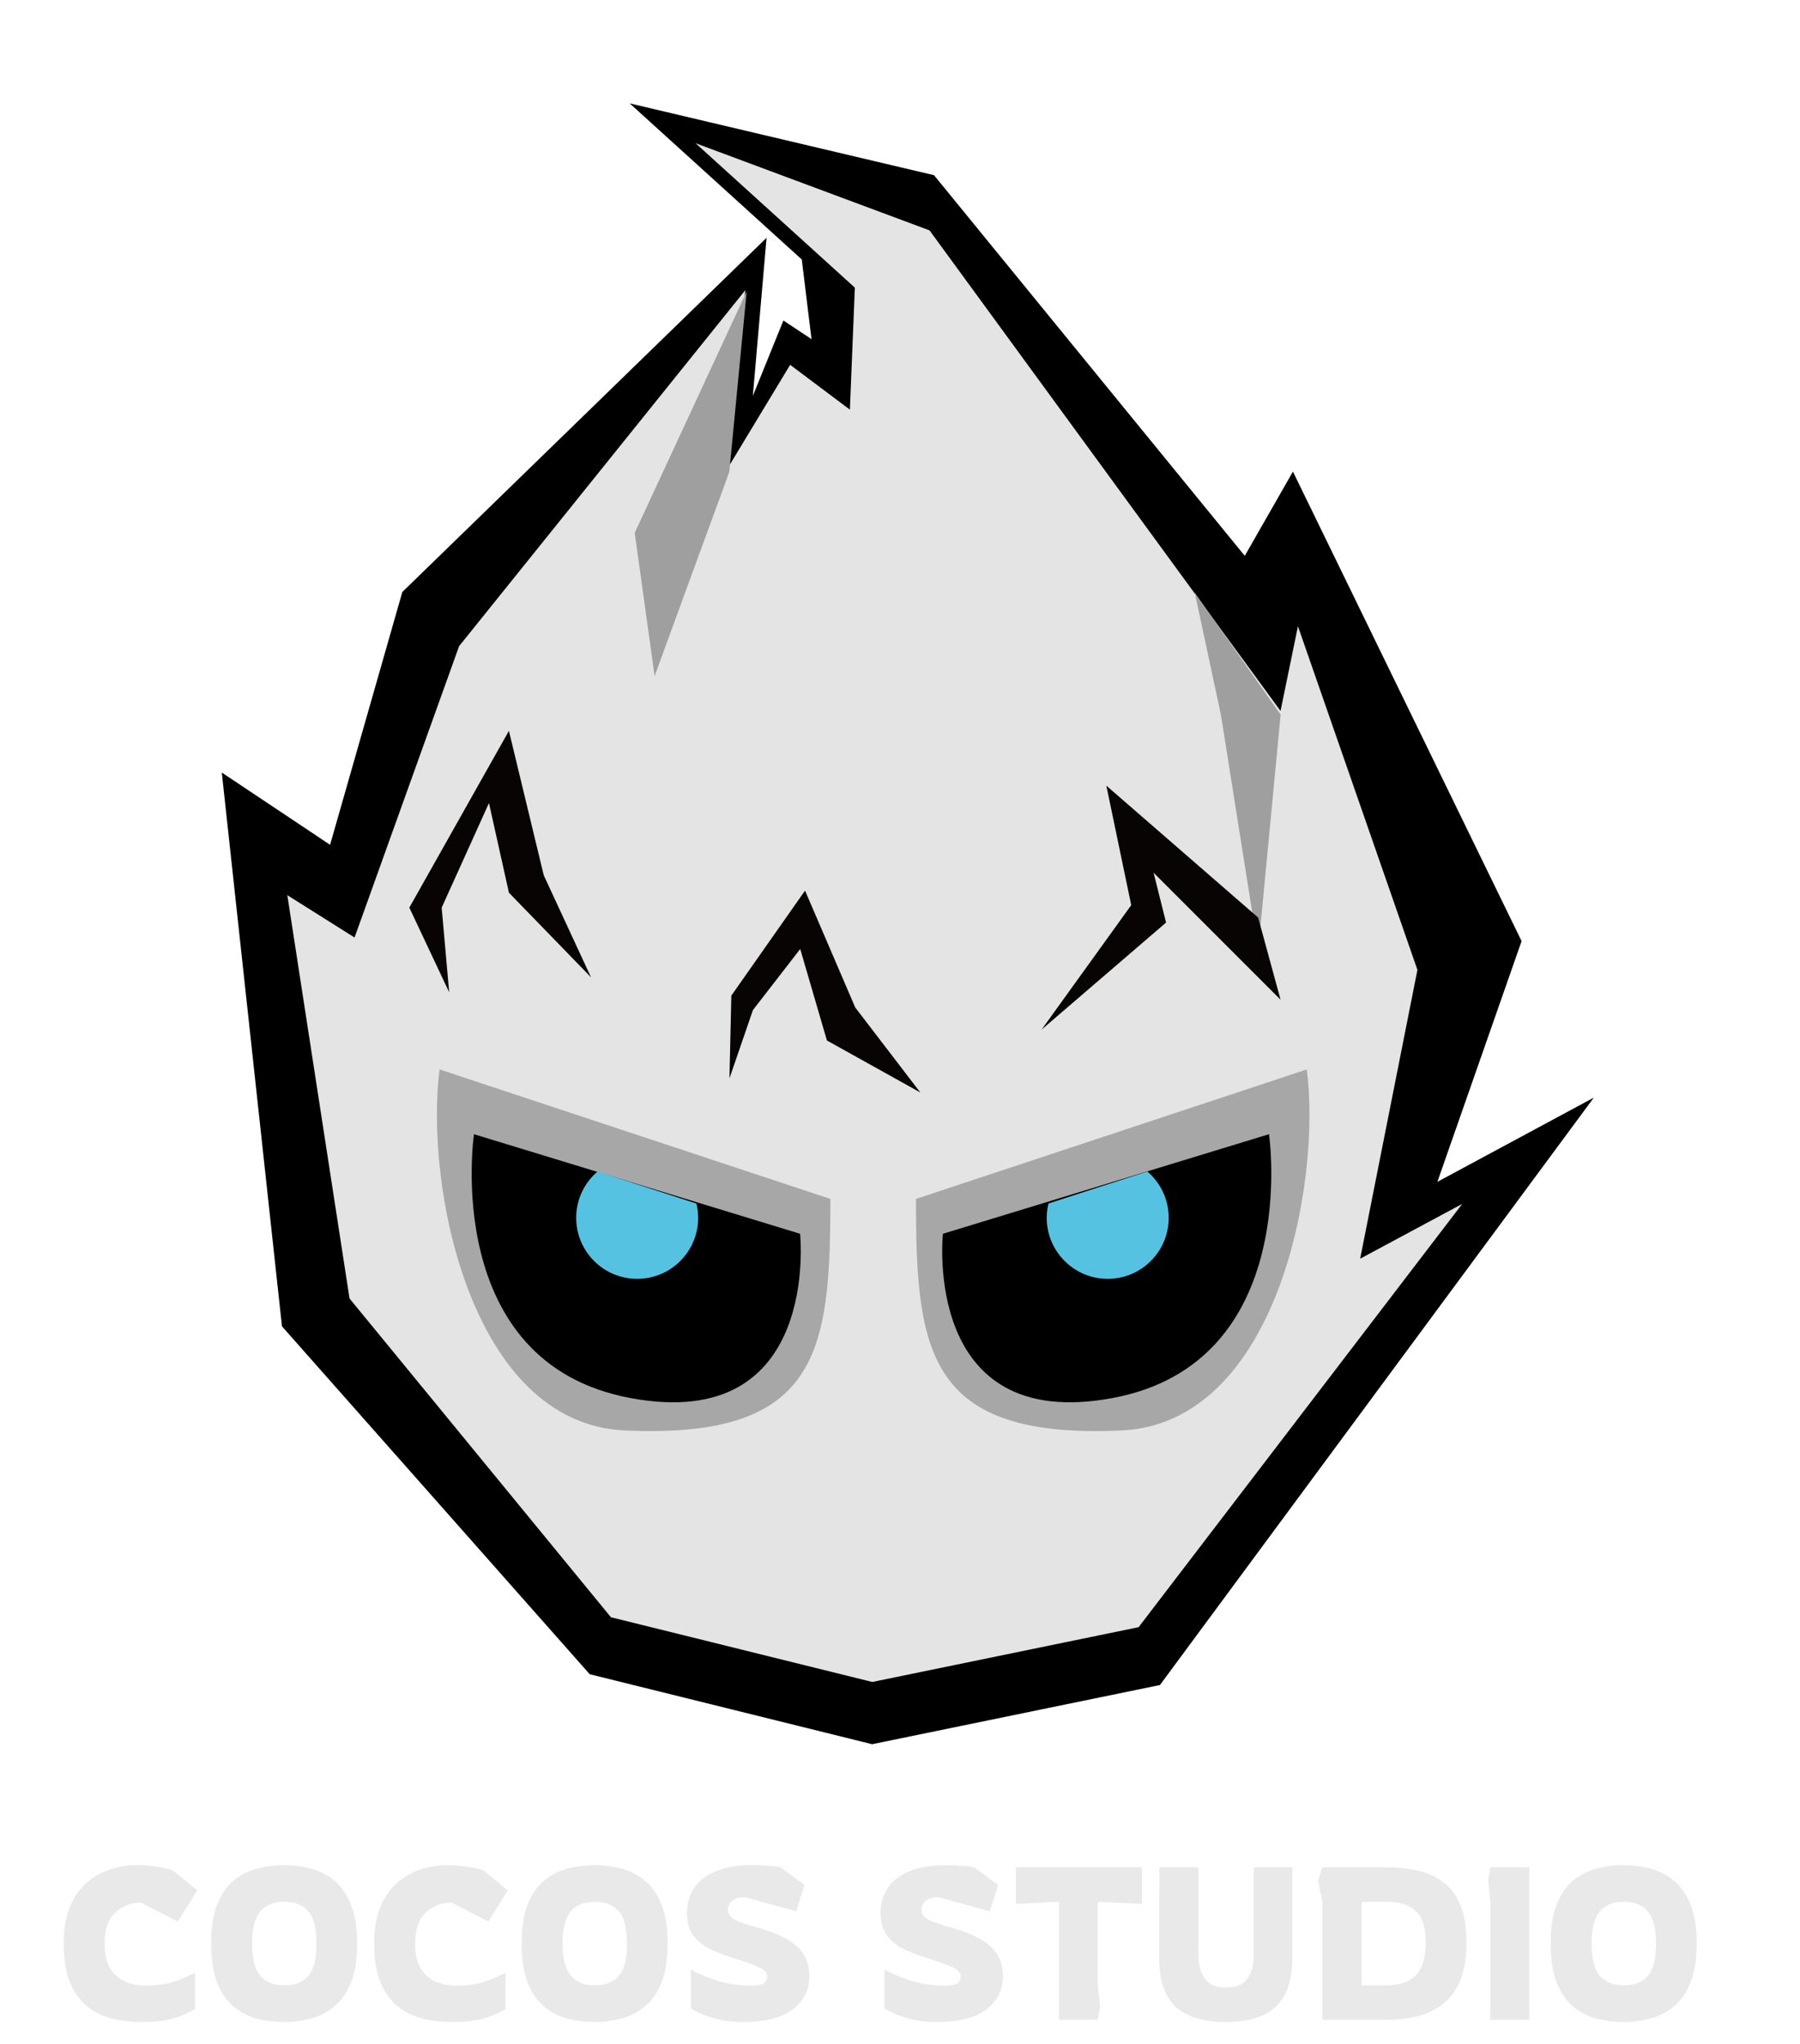 <svg xmlns="http://www.w3.org/2000/svg" width="37" height="42" viewBox="0 0 37 42" fill="none"><g clip-path="url(#clip0_3996_2144)"><path d="M33.376 41.55C33.187 41.55 33.002 41.528 32.822 41.484C32.645 41.437 32.484 41.354 32.34 41.236C32.198 41.118 32.085 40.954 31.999 40.744C31.916 40.535 31.875 40.266 31.875 39.939C31.875 39.611 31.916 39.343 31.999 39.133C32.085 38.923 32.198 38.76 32.34 38.642C32.484 38.523 32.645 38.442 32.822 38.398C33.002 38.351 33.187 38.327 33.376 38.327C33.565 38.327 33.748 38.351 33.925 38.398C34.105 38.445 34.266 38.528 34.407 38.646C34.552 38.764 34.666 38.928 34.748 39.137C34.834 39.347 34.877 39.614 34.877 39.939C34.877 40.263 34.834 40.53 34.748 40.74C34.666 40.95 34.552 41.113 34.407 41.231C34.266 41.349 34.105 41.432 33.925 41.479C33.748 41.526 33.565 41.55 33.376 41.55ZM33.376 40.797C33.594 40.797 33.76 40.733 33.872 40.603C33.984 40.473 34.04 40.252 34.04 39.939C34.04 39.626 33.984 39.404 33.872 39.275C33.76 39.145 33.594 39.08 33.376 39.08C33.16 39.08 32.997 39.146 32.885 39.279C32.772 39.412 32.716 39.632 32.716 39.939C32.716 40.246 32.772 40.465 32.885 40.598C32.997 40.731 33.16 40.797 33.376 40.797Z" fill="#E9E9E9"></path><path d="M30.634 41.506V39.08L30.59 38.637L30.634 38.371H31.435V41.506H30.634Z" fill="#E9E9E9"></path><path d="M27.182 41.506V39.084L27.094 38.642L27.182 38.371H28.502C28.714 38.371 28.918 38.392 29.113 38.434C29.31 38.472 29.486 38.546 29.639 38.655C29.796 38.764 29.918 38.92 30.007 39.124C30.098 39.328 30.144 39.592 30.144 39.917C30.144 40.241 30.098 40.508 30.007 40.718C29.915 40.925 29.791 41.085 29.635 41.2C29.479 41.316 29.302 41.395 29.104 41.44C28.909 41.484 28.708 41.506 28.502 41.506H27.182ZM27.988 40.798H28.502C28.761 40.798 28.961 40.73 29.099 40.594C29.238 40.455 29.307 40.229 29.307 39.917C29.307 39.604 29.237 39.387 29.095 39.266C28.956 39.142 28.758 39.08 28.502 39.08H27.988V40.798Z" fill="#E9E9E9"></path><path d="M25.196 41.55C24.742 41.55 24.399 41.447 24.169 41.24C23.942 41.031 23.828 40.696 23.828 40.235V39.084L23.833 38.637L23.828 38.371H24.634V40.147C24.634 40.353 24.675 40.522 24.758 40.651C24.84 40.778 24.987 40.842 25.196 40.842C25.406 40.842 25.553 40.783 25.639 40.665C25.727 40.544 25.772 40.371 25.772 40.147V38.371H26.564V40.235C26.564 40.687 26.452 41.019 26.228 41.231C26.006 41.444 25.663 41.55 25.196 41.55Z" fill="#E9E9E9"></path><path d="M21.768 41.506V39.08L20.883 39.124V38.371H23.473V39.124L22.565 39.08V40.798L22.614 41.24L22.565 41.506H21.768Z" fill="#E9E9E9"></path><path d="M19.253 41.55C19.09 41.55 18.937 41.535 18.792 41.506C18.648 41.473 18.522 41.435 18.416 41.391C18.31 41.346 18.231 41.305 18.181 41.267V40.474C18.323 40.554 18.502 40.629 18.717 40.7C18.932 40.768 19.172 40.802 19.434 40.802C19.541 40.802 19.619 40.789 19.669 40.762C19.722 40.733 19.748 40.682 19.748 40.612C19.748 40.535 19.689 40.471 19.571 40.421C19.456 40.368 19.273 40.303 19.022 40.226C18.828 40.164 18.661 40.096 18.522 40.023C18.386 39.946 18.282 39.852 18.208 39.739C18.137 39.624 18.102 39.478 18.102 39.301C18.102 39.118 18.149 38.953 18.243 38.805C18.338 38.658 18.485 38.541 18.686 38.456C18.887 38.37 19.143 38.327 19.456 38.327C19.551 38.327 19.651 38.332 19.757 38.34C19.867 38.346 19.954 38.355 20.019 38.367L20.519 38.734L20.346 39.275L19.297 38.987C19.176 38.987 19.086 39.012 19.027 39.062C18.971 39.112 18.943 39.173 18.943 39.244C18.943 39.329 18.991 39.397 19.089 39.447C19.186 39.497 19.326 39.548 19.509 39.598C19.799 39.677 20.023 39.766 20.182 39.863C20.342 39.961 20.454 40.072 20.519 40.195C20.584 40.316 20.616 40.454 20.616 40.607C20.616 40.891 20.503 41.119 20.275 41.293C20.048 41.465 19.707 41.55 19.253 41.55Z" fill="#E9E9E9"></path><path d="M15.272 41.55C15.11 41.55 14.956 41.535 14.812 41.506C14.667 41.473 14.542 41.435 14.435 41.391C14.329 41.346 14.251 41.305 14.201 41.267V40.474C14.342 40.554 14.521 40.629 14.736 40.7C14.952 40.768 15.191 40.802 15.454 40.802C15.56 40.802 15.638 40.789 15.688 40.762C15.742 40.733 15.768 40.682 15.768 40.612C15.768 40.535 15.709 40.471 15.591 40.421C15.476 40.368 15.293 40.303 15.042 40.226C14.847 40.164 14.68 40.096 14.542 40.023C14.406 39.946 14.301 39.852 14.227 39.739C14.156 39.624 14.121 39.478 14.121 39.301C14.121 39.118 14.168 38.953 14.263 38.805C14.357 38.658 14.505 38.541 14.706 38.456C14.906 38.37 15.163 38.327 15.476 38.327C15.57 38.327 15.671 38.332 15.777 38.34C15.886 38.346 15.973 38.355 16.038 38.367L16.538 38.734L16.366 39.275L15.316 38.987C15.195 38.987 15.105 39.012 15.046 39.062C14.99 39.112 14.962 39.173 14.962 39.244C14.962 39.329 15.011 39.397 15.108 39.447C15.206 39.497 15.346 39.548 15.529 39.598C15.818 39.677 16.043 39.766 16.202 39.863C16.361 39.961 16.474 40.072 16.538 40.195C16.603 40.316 16.636 40.454 16.636 40.607C16.636 40.891 16.522 41.119 16.295 41.293C16.068 41.465 15.727 41.55 15.272 41.55Z" fill="#E9E9E9"></path><path d="M12.223 41.55C12.035 41.55 11.85 41.528 11.67 41.484C11.493 41.437 11.332 41.354 11.188 41.236C11.046 41.118 10.932 40.954 10.847 40.744C10.764 40.535 10.723 40.266 10.723 39.939C10.723 39.611 10.764 39.343 10.847 39.133C10.932 38.923 11.046 38.76 11.188 38.642C11.332 38.523 11.493 38.442 11.67 38.398C11.85 38.351 12.035 38.327 12.223 38.327C12.412 38.327 12.595 38.351 12.773 38.398C12.953 38.445 13.113 38.528 13.255 38.646C13.4 38.764 13.513 38.928 13.596 39.137C13.682 39.347 13.724 39.614 13.724 39.939C13.724 40.263 13.682 40.53 13.596 40.74C13.513 40.95 13.4 41.113 13.255 41.231C13.113 41.349 12.953 41.432 12.773 41.479C12.595 41.526 12.412 41.55 12.223 41.55ZM12.223 40.797C12.442 40.797 12.607 40.733 12.719 40.603C12.832 40.473 12.888 40.252 12.888 39.939C12.888 39.626 12.832 39.404 12.719 39.275C12.607 39.145 12.442 39.08 12.223 39.08C12.008 39.08 11.844 39.146 11.732 39.279C11.62 39.412 11.564 39.632 11.564 39.939C11.564 40.246 11.62 40.465 11.732 40.598C11.844 40.731 12.008 40.797 12.223 40.797Z" fill="#E9E9E9"></path><path d="M9.281 41.55C9.08 41.55 8.885 41.528 8.696 41.484C8.508 41.437 8.336 41.354 8.183 41.236C8.032 41.118 7.913 40.954 7.824 40.744C7.736 40.535 7.691 40.266 7.691 39.939C7.691 39.635 7.736 39.379 7.824 39.173C7.913 38.966 8.031 38.801 8.178 38.677C8.326 38.553 8.487 38.464 8.661 38.411C8.838 38.355 9.015 38.327 9.192 38.327C9.343 38.327 9.489 38.339 9.631 38.363C9.775 38.386 9.88 38.413 9.945 38.442L10.436 38.845L10.038 39.487L9.281 39.097C9.071 39.097 8.894 39.167 8.75 39.306C8.605 39.441 8.533 39.652 8.533 39.939C8.533 40.142 8.568 40.308 8.639 40.434C8.713 40.561 8.813 40.654 8.94 40.713C9.067 40.772 9.211 40.802 9.374 40.802C9.545 40.802 9.691 40.789 9.812 40.762C9.933 40.733 10.039 40.699 10.131 40.66C10.222 40.619 10.309 40.579 10.392 40.541V41.285C10.289 41.349 10.152 41.41 9.98 41.466C9.809 41.522 9.576 41.55 9.281 41.55Z" fill="#E9E9E9"></path><path d="M5.841 41.55C5.652 41.55 5.467 41.528 5.287 41.484C5.11 41.437 4.949 41.354 4.805 41.236C4.663 41.118 4.549 40.954 4.464 40.744C4.381 40.535 4.34 40.266 4.34 39.939C4.34 39.611 4.381 39.343 4.464 39.133C4.549 38.923 4.663 38.76 4.805 38.642C4.949 38.523 5.11 38.442 5.287 38.398C5.467 38.351 5.652 38.327 5.841 38.327C6.03 38.327 6.213 38.351 6.39 38.398C6.57 38.445 6.731 38.528 6.872 38.646C7.017 38.764 7.131 38.928 7.213 39.137C7.299 39.347 7.342 39.614 7.342 39.939C7.342 40.263 7.299 40.53 7.213 40.74C7.131 40.95 7.017 41.113 6.872 41.231C6.731 41.349 6.57 41.432 6.39 41.479C6.213 41.526 6.03 41.55 5.841 41.55ZM5.841 40.797C6.059 40.797 6.224 40.733 6.337 40.603C6.449 40.473 6.505 40.252 6.505 39.939C6.505 39.626 6.449 39.404 6.337 39.275C6.224 39.145 6.059 39.08 5.841 39.08C5.625 39.08 5.461 39.146 5.349 39.279C5.237 39.412 5.181 39.632 5.181 39.939C5.181 40.246 5.237 40.465 5.349 40.598C5.461 40.731 5.625 40.797 5.841 40.797Z" fill="#E9E9E9"></path><path d="M2.898 41.55C2.697 41.55 2.502 41.528 2.314 41.484C2.125 41.437 1.954 41.354 1.8 41.236C1.649 41.118 1.53 40.954 1.441 40.744C1.353 40.535 1.309 40.266 1.309 39.939C1.309 39.635 1.353 39.379 1.441 39.173C1.53 38.966 1.648 38.801 1.796 38.677C1.943 38.553 2.104 38.464 2.278 38.411C2.455 38.355 2.632 38.327 2.809 38.327C2.96 38.327 3.106 38.339 3.248 38.363C3.392 38.386 3.497 38.413 3.562 38.442L4.054 38.845L3.655 39.487L2.898 39.097C2.688 39.097 2.511 39.167 2.367 39.306C2.222 39.441 2.15 39.652 2.15 39.939C2.15 40.142 2.185 40.308 2.256 40.434C2.33 40.561 2.43 40.654 2.557 40.713C2.684 40.772 2.829 40.802 2.991 40.802C3.162 40.802 3.308 40.789 3.429 40.762C3.55 40.733 3.657 40.699 3.748 40.66C3.84 40.619 3.927 40.579 4.009 40.541V41.285C3.906 41.349 3.769 41.41 3.598 41.466C3.426 41.522 3.193 41.55 2.898 41.55Z" fill="#E9E9E9"></path><path fill-rule="evenodd" clip-rule="evenodd" d="M6.785 17.36L8.27 12.165L15.757 4.887L15.475 8.136L16.103 6.586L16.681 6.969L16.481 5.332L12.943 2.124L19.199 3.6L25.587 11.422L26.577 9.691L31.277 19.339L29.546 24.286L32.762 22.555L23.843 34.626L17.927 35.842L12.122 34.404L5.796 27.255L4.559 15.875L6.785 17.36Z" fill="black"></path><path fill-rule="evenodd" clip-rule="evenodd" d="M7.288 19.265L9.437 13.278L15.321 5.962L14.912 9.697L16.242 7.497L17.47 8.418L17.572 5.911L14.298 2.943L19.107 4.734L26.322 14.609L26.68 12.869L29.136 19.93L27.959 25.865L30.057 24.739L23.405 33.437L17.93 34.563L12.558 33.233L7.185 26.683L5.906 18.395L7.288 19.265Z" fill="#E4E4E4"></path><path d="M26.861 21.976L18.828 24.637C18.828 27.784 19.058 29.574 23.049 29.395C26.242 29.252 27.168 24.33 26.861 21.976Z" fill="#A7A7A7"></path><path d="M9.036 21.976L17.069 24.637C17.069 27.784 16.839 29.574 12.848 29.395C9.655 29.252 8.729 24.33 9.036 21.976Z" fill="#A7A7A7"></path><path fill-rule="evenodd" clip-rule="evenodd" d="M19.382 25.353L26.085 23.307C26.085 23.307 26.778 28.005 22.861 28.73C18.944 29.456 19.382 25.353 19.382 25.353Z" fill="black"></path><path fill-rule="evenodd" clip-rule="evenodd" d="M16.446 25.353L9.743 23.307C9.743 23.307 9.049 28.005 12.966 28.73C16.884 29.456 16.446 25.353 16.446 25.353Z" fill="black"></path><path fill-rule="evenodd" clip-rule="evenodd" d="M23.585 24.074C23.853 24.304 24.023 24.644 24.023 25.025C24.023 25.717 23.462 26.279 22.769 26.279C22.077 26.279 21.516 25.717 21.516 25.025C21.516 24.924 21.529 24.826 21.552 24.731C22.11 24.549 22.925 24.286 23.585 24.074Z" fill="#56C2E2"></path><path fill-rule="evenodd" clip-rule="evenodd" d="M12.282 24.074C12.014 24.304 11.844 24.644 11.844 25.025C11.844 25.717 12.405 26.279 13.097 26.279C13.79 26.279 14.351 25.717 14.351 25.025C14.351 24.924 14.338 24.826 14.315 24.731C13.756 24.549 12.941 24.286 12.282 24.074Z" fill="#56C2E2"></path><path d="M25.863 19.52L26.324 14.685L24.559 12.178L25.096 14.685L25.863 19.52Z" fill="#9F9F9F"></path><path fill-rule="evenodd" clip-rule="evenodd" d="M23.713 17.934L23.969 18.958L21.41 21.158L23.253 18.6L22.741 16.144L25.862 18.855L26.323 20.544L23.713 17.934ZM16.449 19.501L15.477 20.756L14.994 22.16C14.994 22.16 14.997 22.037 15.001 21.857C15.012 21.368 15.033 20.459 15.033 20.459L16.548 18.301L17.58 20.703L18.918 22.45L16.998 21.381L16.449 19.501ZM10.051 16.502L9.079 18.651L9.233 20.39L8.414 18.651L10.461 15.018L11.177 17.986L12.149 20.083L10.461 18.344L10.051 16.502Z" fill="#080404"></path><path d="M13.047 10.95L15.349 5.987L14.991 9.697L13.456 13.892L13.047 10.95Z" fill="#9F9F9F"></path></g><defs><clipPath id="clip0_3996_2144"><rect width="36.164" height="41.072" fill="white" transform="translate(0.059 0.537)"></rect></clipPath></defs></svg>